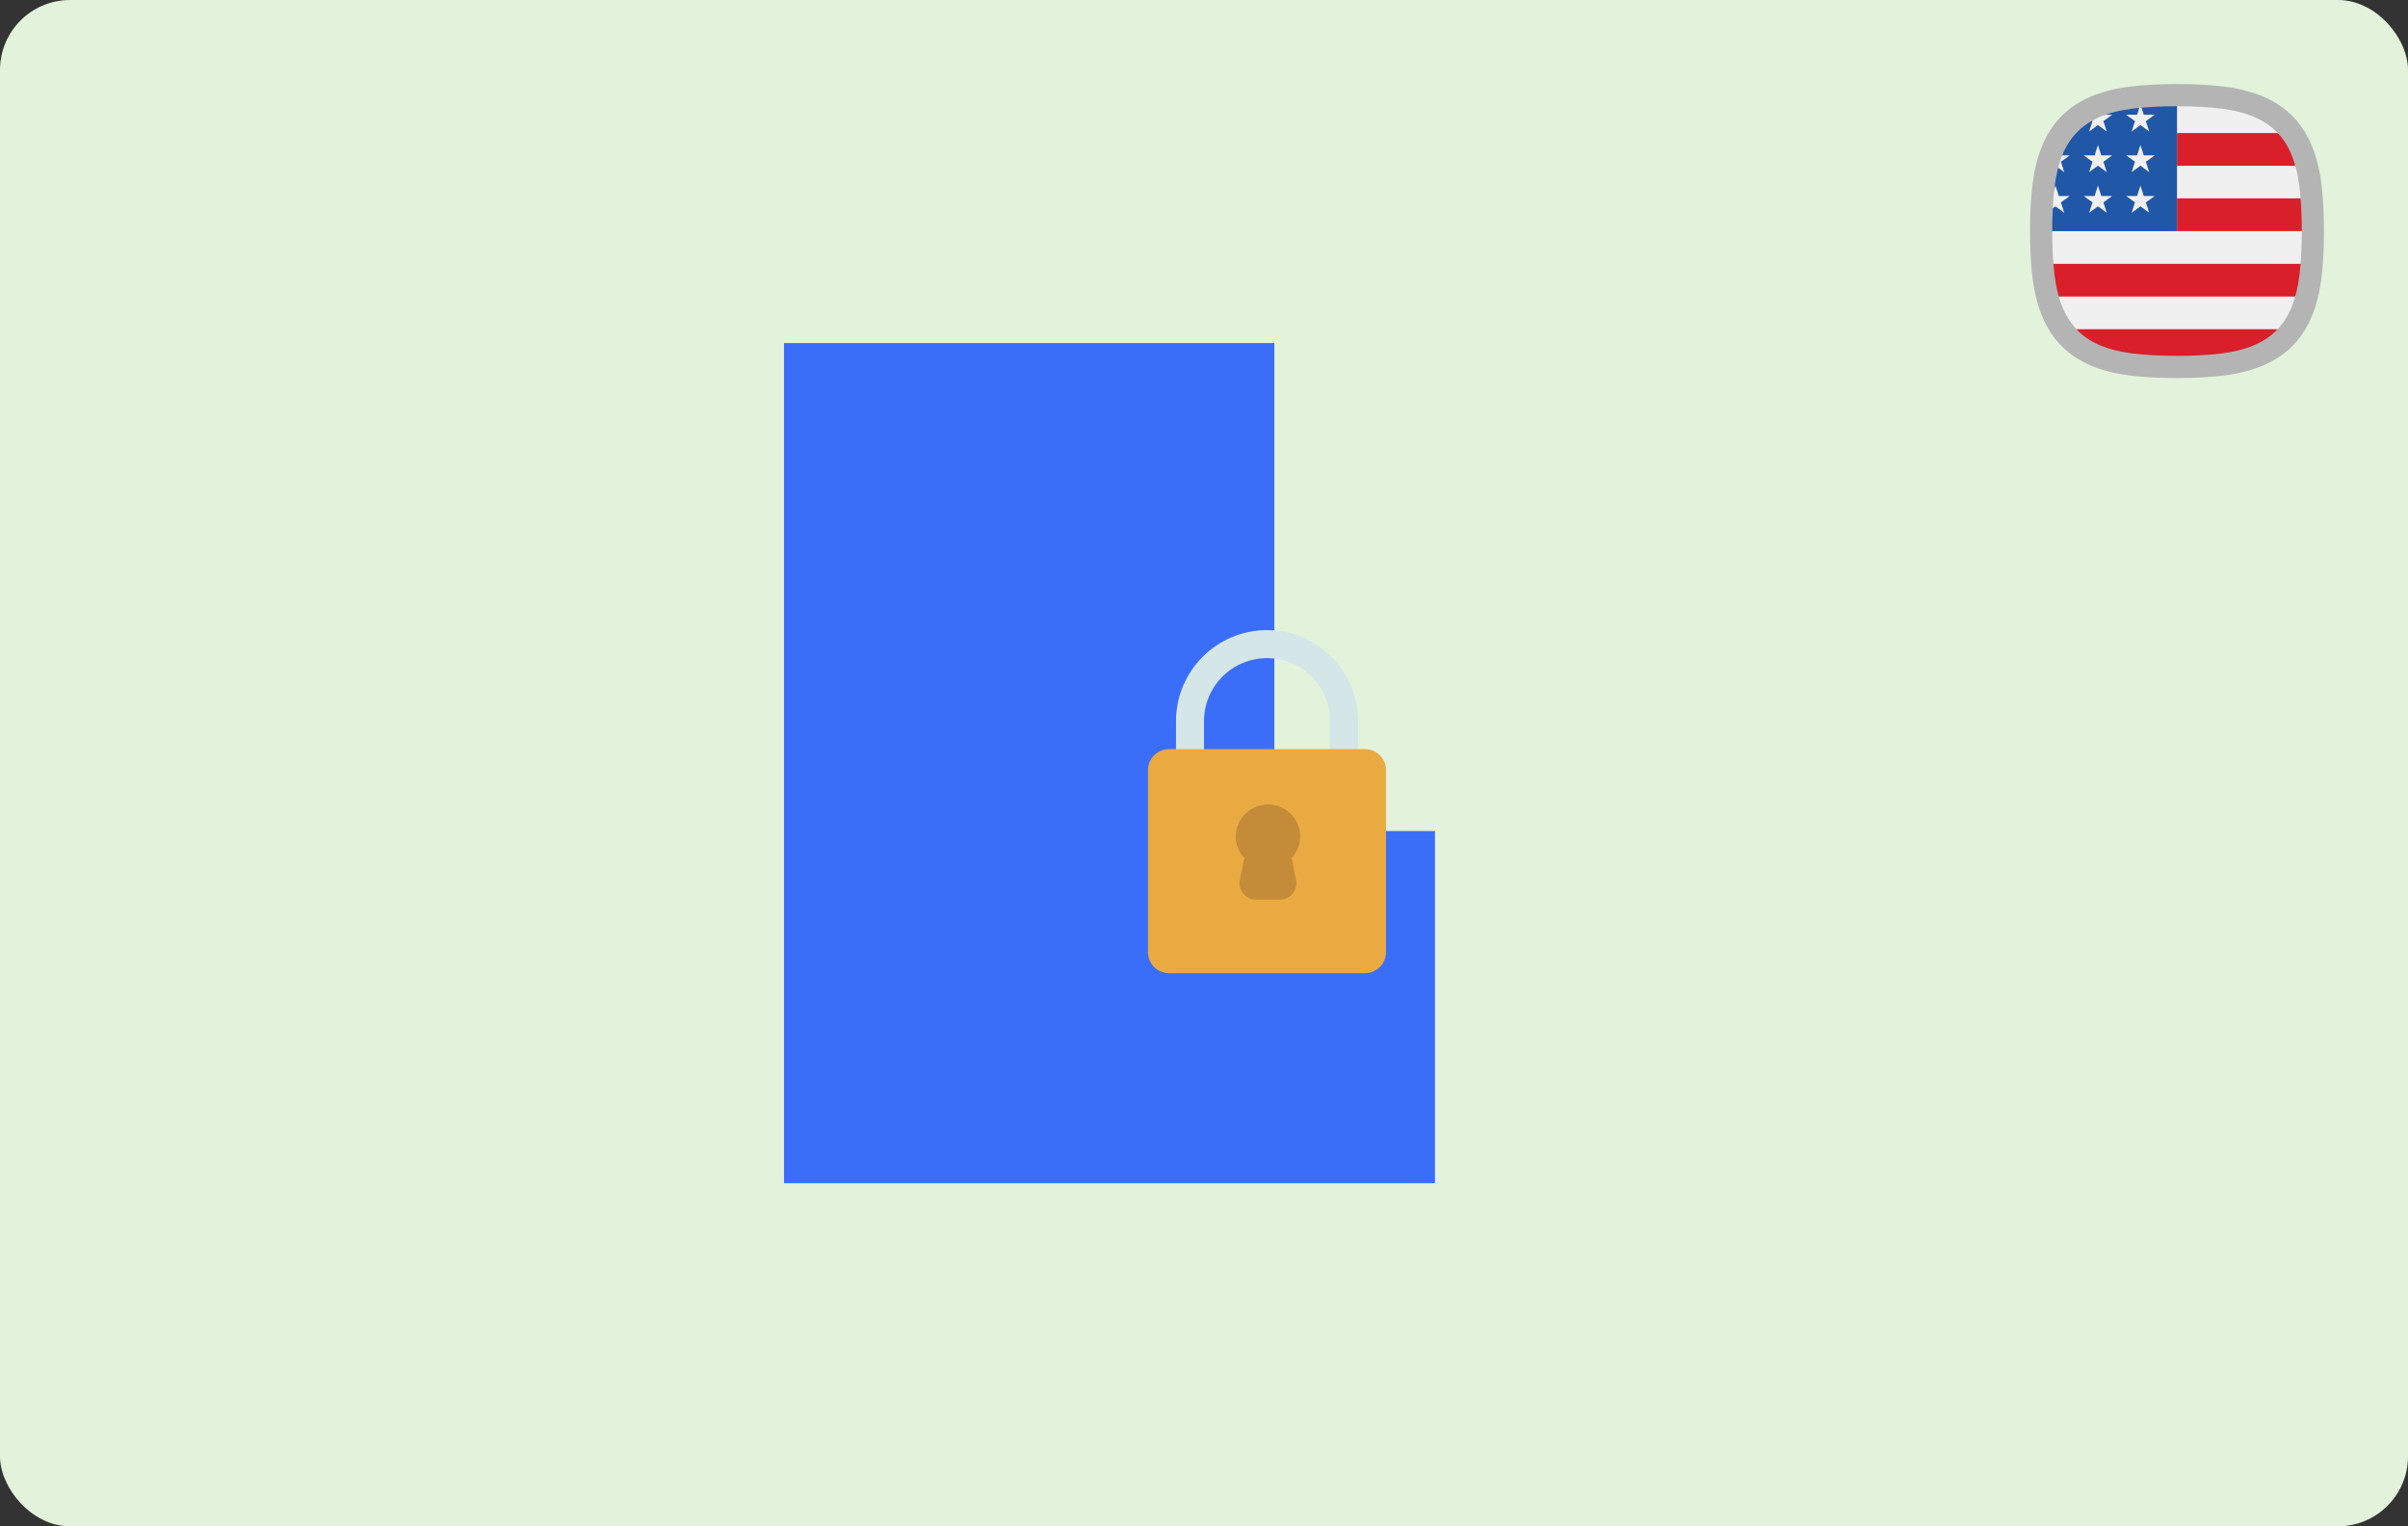 <svg xmlns="http://www.w3.org/2000/svg" width="344" height="218" viewBox="0 0 344 218" fill="none"><rect x="0" y="0" width="344" height="218" fill="#333333" stroke="none"/><rect width="344" height="218" rx="10" fill="#E2F2DB"></rect><g clip-path="url(#clip0_3570_54)"><path fill-rule="evenodd" clip-rule="evenodd" d="M310.177 14.284C306.577 14.355 302.781 14.524 299.614 15.925C297.057 17.023 295.036 19.045 293.937 21.602C292.536 24.768 292.367 28.565 292.296 32.165C292.285 32.718 292.285 33.265 292.296 33.819C292.367 37.418 292.536 41.216 293.937 44.382C295.035 46.939 297.057 48.96 299.614 50.058C302.78 51.459 306.577 51.628 310.177 51.7C310.73 51.711 311.277 51.711 311.831 51.7C315.43 51.628 319.227 51.459 322.394 50.058C324.944 48.963 326.974 46.936 328.071 44.382C329.472 41.216 329.641 37.418 329.712 33.819C329.723 33.265 329.723 32.718 329.712 32.165C329.641 28.565 329.472 24.768 328.071 21.602C326.973 19.045 324.951 17.024 322.394 15.925C319.228 14.524 315.43 14.355 311.831 14.284C311.277 14.273 310.73 14.273 310.177 14.284Z" fill="#F1F0F0"></path><path fill-rule="evenodd" clip-rule="evenodd" d="M326.475 19.003H311.003V23.672H328.795C328.6 22.966 328.361 22.28 328.07 21.621C327.66 20.667 327.122 19.788 326.475 19.003Z" fill="#D81F2A"></path><path fill-rule="evenodd" clip-rule="evenodd" d="M329.55 37.681H292.458C292.581 39.279 292.801 40.858 293.213 42.35H328.795C329.206 40.858 329.426 39.278 329.55 37.681Z" fill="#D81F2A"></path><path fill-rule="evenodd" clip-rule="evenodd" d="M329.55 28.341H311.003V33.01H329.719C329.719 32.735 329.717 32.46 329.711 32.183C329.686 30.915 329.648 29.623 329.55 28.341Z" fill="#D81F2A"></path><path fill-rule="evenodd" clip-rule="evenodd" d="M326.474 47.019H295.532C296.618 48.337 298.011 49.388 299.614 50.077C302.416 51.317 305.712 51.592 308.928 51.688H313.08C316.295 51.592 319.592 51.317 322.394 50.077C323.992 49.39 325.386 48.337 326.474 47.019Z" fill="#D81F2A"></path><path fill-rule="evenodd" clip-rule="evenodd" d="M310.177 14.303C306.72 14.372 303.08 14.53 299.992 15.784L300.187 16.389L301.75 16.386L300.483 17.303L300.969 18.789L299.706 17.867L298.444 18.789L298.929 17.303L298.128 16.723C296.276 17.884 294.813 19.583 293.937 21.621L293.935 21.626L294.118 22.193L295.681 22.189L294.414 23.106L294.9 24.592L293.637 23.67L293.112 24.054C292.792 25.323 292.602 26.651 292.486 27.994L293.157 27.996L293.637 26.509L294.118 27.996L295.681 27.993L294.414 28.909L294.9 30.395L293.637 29.474L292.375 30.395L292.86 28.909L292.438 28.604C292.353 29.799 292.32 31.002 292.296 32.184C292.29 32.461 292.288 32.735 292.288 33.011H311.004V14.295C310.729 14.295 310.453 14.298 310.177 14.303ZM299.329 16.072L299.227 16.39L298.7 16.389C298.906 16.276 299.116 16.172 299.329 16.072ZM305.775 14.902L306.256 16.39L307.819 16.387L306.553 17.303L307.039 18.789L305.775 17.867L304.513 18.789L304.998 17.303L303.732 16.387L305.295 16.39L305.775 14.902ZM305.775 20.705L306.256 22.193L307.819 22.189L306.553 23.106L307.039 24.592L305.776 23.67L304.514 24.592L304.999 23.106L303.733 22.189L305.296 22.193L305.775 20.705ZM299.706 20.705L300.187 22.193L301.75 22.189L300.483 23.106L300.969 24.592L299.706 23.67L298.444 24.592L298.929 23.106L297.664 22.19L299.227 22.193L299.706 20.705ZM305.775 26.509L306.256 27.996L307.819 27.993L306.553 28.909L307.039 30.395L305.776 29.474L304.514 30.395L304.999 28.909L303.733 27.993L305.296 27.996L305.775 26.509ZM299.706 26.509L300.187 27.996L301.75 27.993L300.484 28.909L300.97 30.395L299.707 29.474L298.445 30.395L298.93 28.909L297.664 27.993L299.227 27.996L299.706 26.509Z" fill="#2057A7"></path><path fill-rule="evenodd" clip-rule="evenodd" d="M304.697 15.509C297.305 16.441 294.347 20.045 293.509 26.697C293.061 30.251 293.061 35.749 293.509 39.304C294.44 46.693 298.048 49.654 304.697 50.492C308.251 50.939 313.75 50.939 317.304 50.492C324.692 49.561 327.654 45.951 328.492 39.304C328.939 35.749 328.939 30.251 328.492 26.697C327.654 20.048 324.693 16.44 317.304 15.509C313.75 15.061 308.251 15.061 304.697 15.509ZM304.3 12.365C308.159 11.878 313.841 11.878 317.701 12.365C326.609 13.487 330.616 18.21 331.635 26.299C332.121 30.159 332.121 35.84 331.635 39.7C330.616 47.788 326.608 52.512 317.701 53.634C313.841 54.12 308.159 54.12 304.3 53.634C296.21 52.616 291.488 48.61 290.365 39.701C289.878 35.841 289.878 30.159 290.365 26.299C291.385 18.204 295.384 13.489 304.3 12.365Z" fill="#B4B4B4"></path></g><path d="M182.052 49H112V169H205V118.697H182.052V49Z" fill="#3B6EF8"></path><path d="M172 108V103C172 100.613 172.948 98.324 174.636 96.636C176.324 94.948 178.613 94 181 94C183.387 94 185.676 94.948 187.364 96.636C189.052 98.324 190 100.613 190 103V108H194V103C194 99.552 192.63 96.246 190.192 93.808C187.754 91.37 184.448 90 181 90C177.552 90 174.246 91.37 171.808 93.808C169.37 96.246 168 99.552 168 103V108H172Z" fill="#D4E6E7"></path><path d="M195 107H167C165.343 107 164 108.343 164 110V136C164 137.657 165.343 139 167 139H195C196.657 139 198 137.657 198 136V110C198 108.343 196.657 107 195 107Z" fill="#EAAA42"></path><path d="M185.152 125.68C185.219 126.026 185.208 126.383 185.12 126.724C185.032 127.065 184.869 127.382 184.643 127.652C184.416 127.922 184.133 128.138 183.813 128.285C183.492 128.432 183.143 128.505 182.791 128.5H179.479C179.127 128.505 178.778 128.432 178.458 128.285C178.137 128.138 177.854 127.922 177.628 127.652C177.402 127.382 177.239 127.065 177.15 126.724C177.062 126.383 177.051 126.026 177.118 125.68L177.762 122.545C176.972 121.729 176.532 120.636 176.536 119.5C176.536 118.28 177.021 117.11 177.883 116.248C178.746 115.385 179.916 114.9 181.136 114.9C182.356 114.9 183.526 115.385 184.389 116.248C185.252 117.11 185.736 118.28 185.736 119.5C185.74 120.637 185.3 121.73 184.509 122.545L185.152 125.68Z" fill="#C48B39"></path><defs><clipPath id="clip0_3570_54"><rect width="42" height="42" fill="white" transform="translate(290 12)"></rect></clipPath></defs></svg>